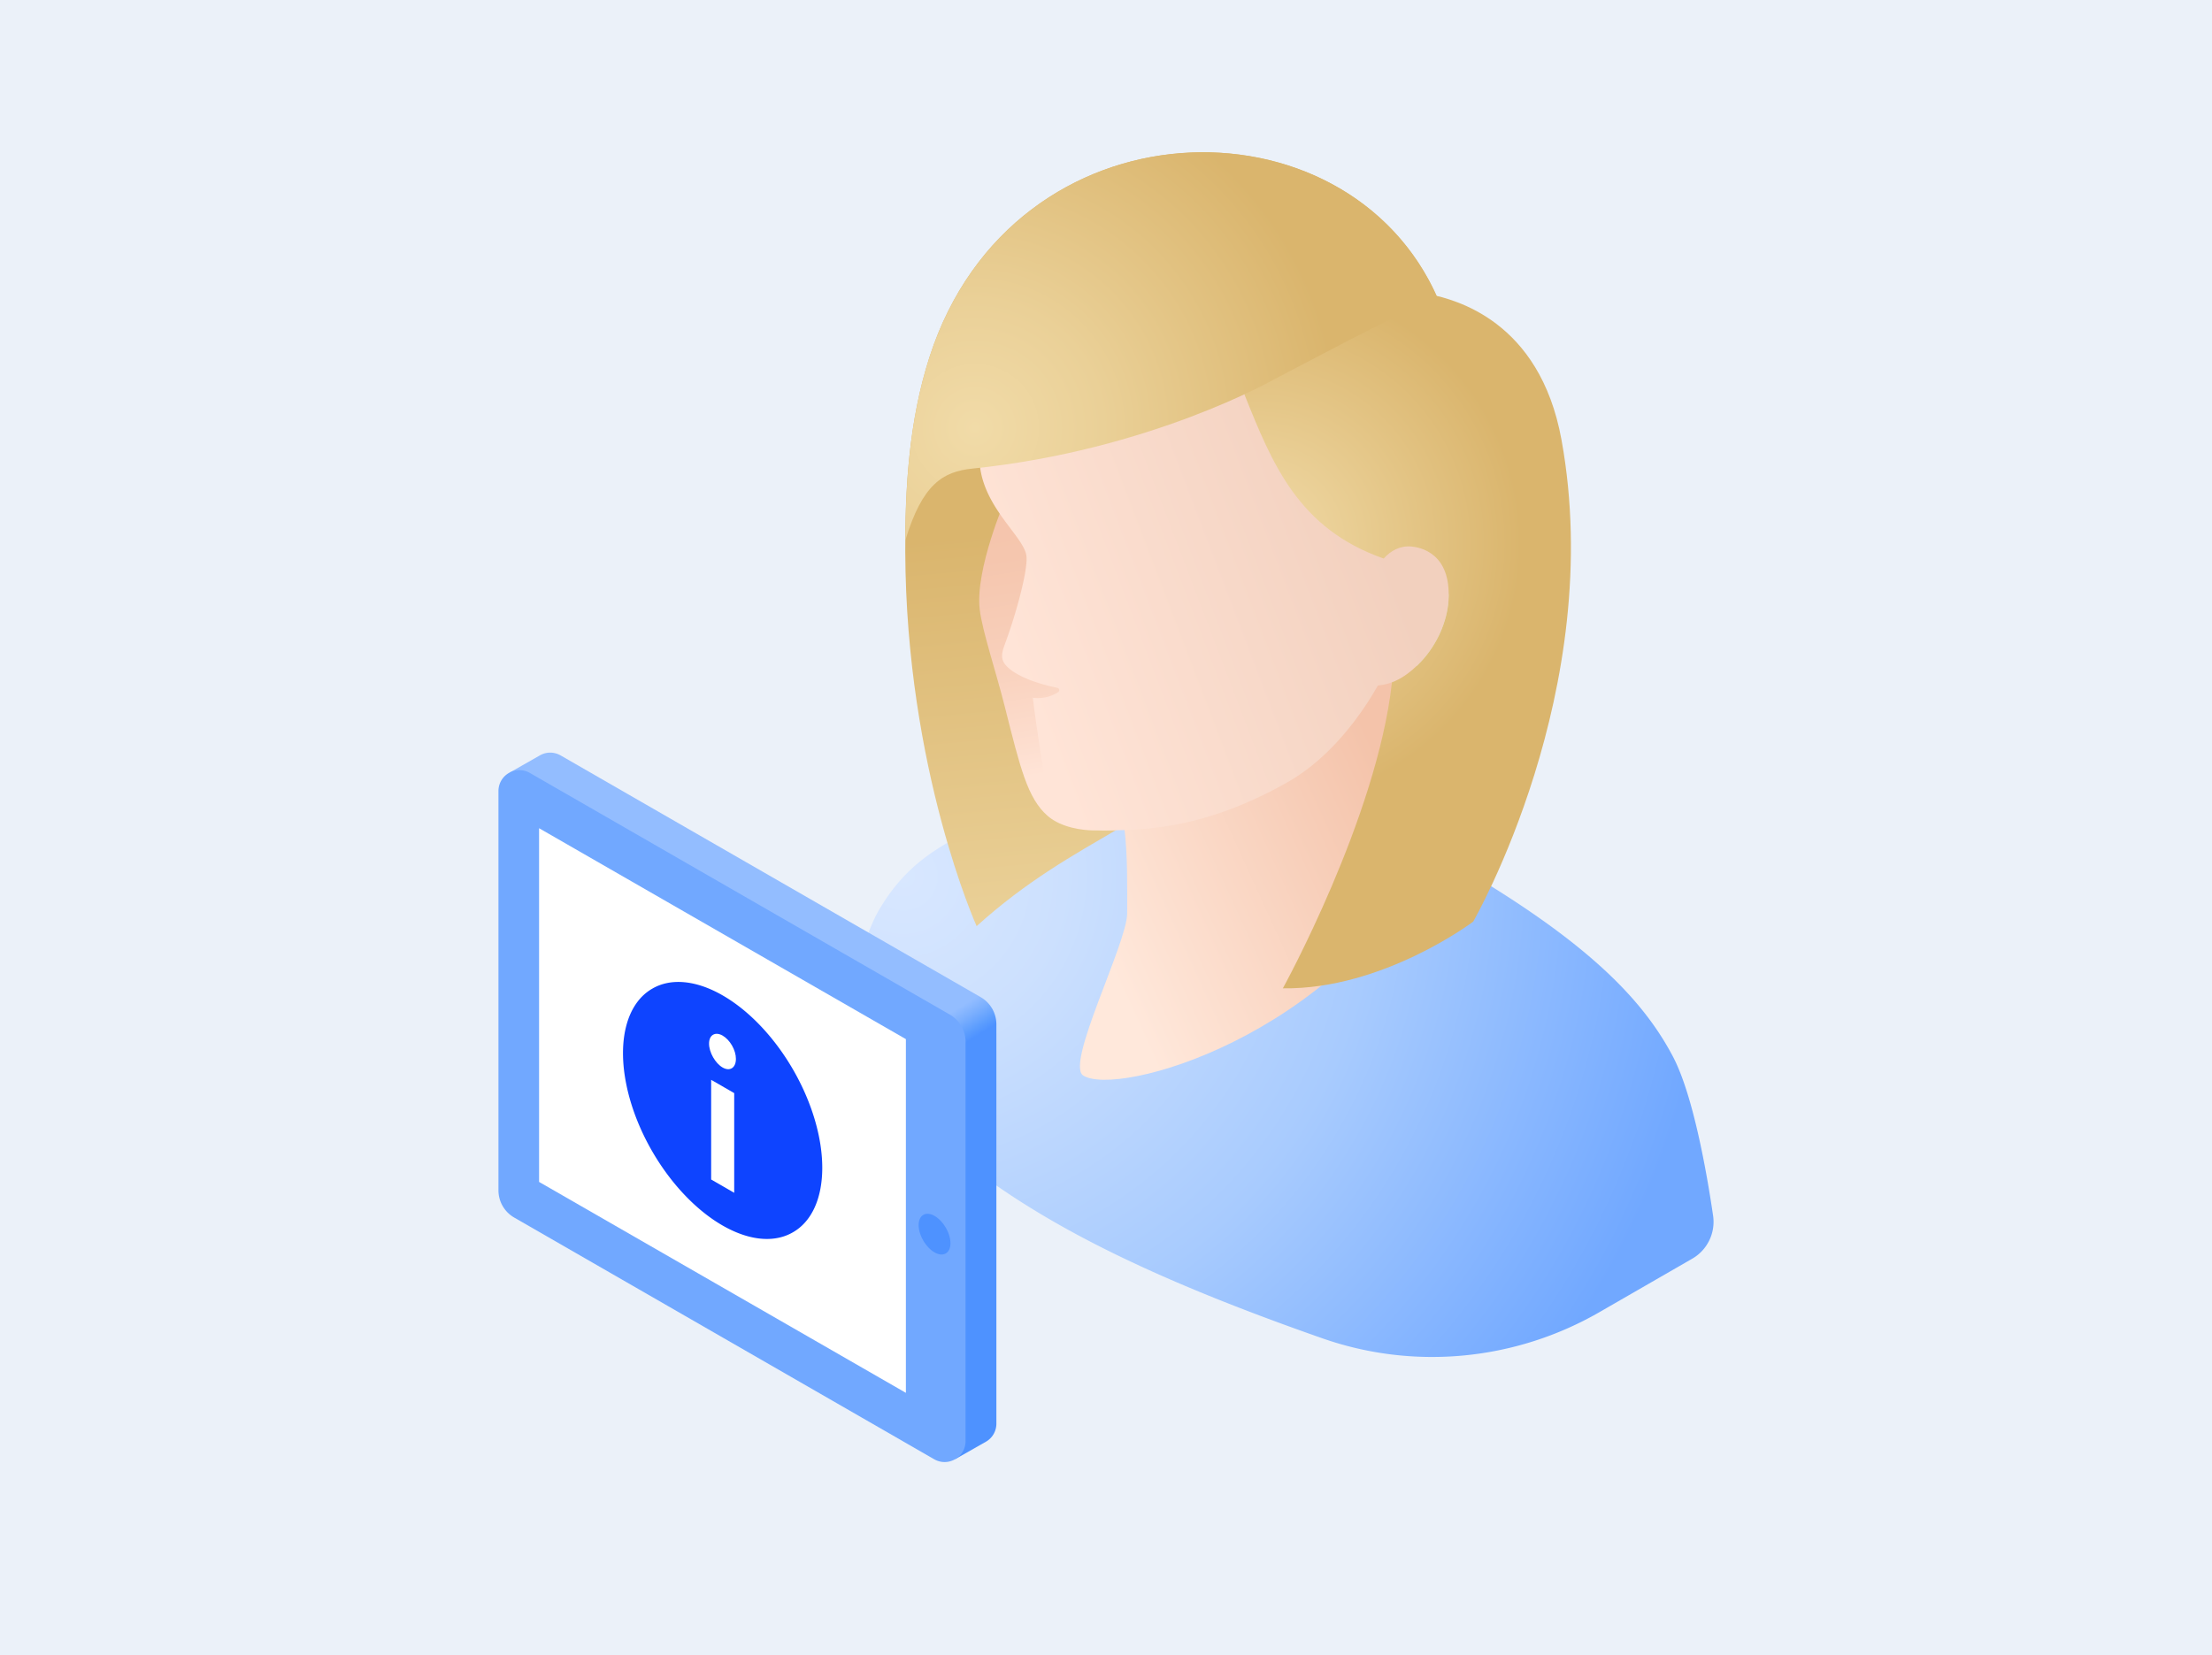 <svg xmlns="http://www.w3.org/2000/svg" xml:space="preserve" enable-background="new 0 0 256 256" viewBox="-43 0 342 256"><rect fill="#EBF1F9" height="256" width="342" x="-43" y="0" data-fill="EBF1F9"></rect>
    
    <radialGradient cx="96.703" cy="135.53" gradientUnits="userSpaceOnUse" id="hemmo-0067-librarian0" r="125.27">
        <stop offset="0" stop-color="#D8E7FF" data-stop="D8E7FF"></stop>
        <stop offset=".199" stop-color="#CCE0FE" data-stop="C9DEFF"></stop>
        <stop offset=".579" stop-color="#A8CBFE" data-stop="A3C6FF"></stop>
        <stop offset="1" stop-color="#71A8FF" data-stop="71A8FF"></stop>
    </radialGradient>
    <path d="M178.529 131.735c22.705 12.764 32.132 22.186 37.12 31.655 3.146 5.971 5.253 18.063 6.214 24.612a6.581 6.581 0 0 1-3.23 6.663l-14.345 8.266c-13.011 7.497-28.651 9.012-42.824 4.049-39.132-13.703-55.948-25.005-71.592-42.725a8.435 8.435 0 0 1-1.98-7.087c.886-4.86 2.697-12.486 4.997-16.409 4.799-8.188 11.512-12.238 27.91-17.309.001 0 29.158-7.777 57.73 8.285z" fill="url(#hemmo-0067-librarian0)"></path>
    <linearGradient gradientUnits="userSpaceOnUse" id="hemmo-0067-librarian1" x1="147.468" x2="139.135" y1="170.788" y2="79.788">
        <stop offset="0" stop-color="#F1DBA8" data-stop="F1DBA8"></stop>
        <stop offset=".352" stop-color="#EAD097" data-stop="EAD097"></stop>
        <stop offset="1" stop-color="#DAB56D" data-stop="DAB56D"></stop>
    </linearGradient>
    <path d="M107.998 143.23s-10.902-24.155-11.035-57.897c-.038-9.614.529-20.169 3.768-30.172 12.974-40.076 64.736-40.942 78.631-8.878 0 0-10.71 40.301-32.031 67.876-9.992 12.922-23.729 14.963-39.333 29.071z" fill="url(#hemmo-0067-librarian1)"></path>
    <linearGradient gradientUnits="userSpaceOnUse" id="hemmo-0067-librarian2" x1="126.089" x2="172.834" y1="144.168" y2="122.835">
        <stop offset="0" stop-color="#FFE8DB" data-stop="FFE8DB"></stop>
        <stop offset="1" stop-color="#F4C3AA" data-stop="F4C3AA"></stop>
    </linearGradient>
    <path d="M130.816 127.847c.557 4.375.456 9.558.456 13.409 0 4.57-9.537 23.24-6.814 25.06 5.112 3.415 38.918-5.79 54.119-34.548-3.233-5.503-4.338-11.237-3.971-19.183.401-8.678 2.182-12.207 4.253-16.228l-19.031 5.551-29.605 15.235.593 10.704z" fill="url(#hemmo-0067-librarian2)"></path>
    <linearGradient gradientUnits="userSpaceOnUse" id="hemmo-0067-librarian3" x1="126.722" x2="118.977" y1="118.412" y2="70.704">
        <stop offset="0" stop-color="#FFE4D7" data-stop="FFE4D7"></stop>
        <stop offset=".096" stop-color="#FDDECF" data-stop="FDDECF"></stop>
        <stop offset=".402" stop-color="#F8CFBA" data-stop="F8CFBA"></stop>
        <stop offset=".705" stop-color="#F5C6AE" data-stop="F5C6AE"></stop>
        <stop offset="1" stop-color="#F4C3AA" data-stop="F4C3AA"></stop>
    </linearGradient>
    <path d="M112.487 77.125s-4.759 10.928-4.008 17.154c.406 3.363 2.476 9.465 3.848 14.91 2.421 9.609 3.54 14.284 6.653 16.994 2.164 1.884 5.585 2.221 6.943 2.241.734.011 1.442.011 2.122.004 5.872-.061 9.449-3.011 9.449-3.011l-2.634-45.194-18.669-6.181-3.704 3.083z" fill="url(#hemmo-0067-librarian3)"></path>
    <linearGradient gradientUnits="userSpaceOnUse" id="hemmo-0067-librarian4" x1="109.856" x2="165.386" y1="91.037" y2="69.86">
        <stop offset="0" stop-color="#FFE4D7" data-stop="FFE4D7"></stop>
        <stop offset="1" stop-color="#F2D0BE" data-stop="F2D0BE"></stop>
    </linearGradient>
    <path d="M175.901 42.456c-5.378-5.304-13.614-11.722-24.617-11.878-16.986-.239-29.178 7.214-37.745 19.656-1.697 2.465-2.627 5.123-3.228 7.487-1.797 7.069-2.382 9.938-1.779 14.54.855 6.52 6.764 10.774 7.161 13.681.279 2.044-1.496 8.764-3.367 13.787-.709 1.904-.542 2.803 1.245 4.075 2.186 1.498 5.422 2.275 6.904 2.569a.368.368 0 0 1 .131.67c-.73.477-2.053 1.076-3.917.88.376 3.324 1.833 13.024 2.317 14.678 1.283 4.382 6.754 5.847 8.871 5.825 6.027-.062 15.23-.16 28.056-7.375 7.261-4.084 12.041-11.379 14.103-15.04a8.832 8.832 0 0 0 2.177-.483c1.099-.389 2.687-1.298 4.447-3.162 2.598-2.751 4.083-6.347 4.29-9.467.021-.322.019-.615.021-.913 1.703-3.948 3.36-9.38 4.422-19.146 1.309-12.047-3.744-24.715-9.492-30.384z" fill="url(#hemmo-0067-librarian4)"></path>
    <radialGradient cx="151.605" cy="84" gradientUnits="userSpaceOnUse" id="hemmo-0067-librarian5" r="40.683">
        <stop offset="0" stop-color="#F1DBA8" data-stop="F1DBA8"></stop>
        <stop offset="1" stop-color="#DAB56D" data-stop="DAB56D"></stop>
    </radialGradient>
    <path d="M198.419 67.987c-3.376-18.515-16.595-21.658-20.284-22.457l-28.757 15.411c4.343 10.86 8.377 20.822 21.553 25.439 1.097-1.219 2.55-2.023 4.301-1.859 1.249.117 6.208.951 5.718 8.379-.206 3.121-1.691 6.716-4.29 9.467-1.76 1.864-3.348 2.773-4.447 3.162l-.003.001c-2.301 20.881-16.865 47.319-16.865 47.319 15.498.214 29.426-10.314 29.426-10.314s20.702-35.858 13.648-74.548z" fill="url(#hemmo-0067-librarian5)"></path>
    <radialGradient cx="107.743" cy="66.184" gradientUnits="userSpaceOnUse" id="hemmo-0067-librarian6" r="56.193">
        <stop offset="0" stop-color="#F1DBA8" data-stop="F1DBA8"></stop>
        <stop offset=".352" stop-color="#EAD097" data-stop="EAD097"></stop>
        <stop offset="1" stop-color="#DAB56D" data-stop="DAB56D"></stop>
    </radialGradient>
    <path d="M107.339 72.47c27.552-2.824 46.729-13.842 46.729-13.842l11.619-6.082 13.421-6.785c-14.236-31.518-65.476-30.453-78.378 9.399-3.043 9.399-3.719 19.276-3.759 28.411 2.649-8.741 5.828-10.635 10.368-11.101z" fill="url(#hemmo-0067-librarian6)"></path>
    <linearGradient gradientUnits="userSpaceOnUse" id="hemmo-0067-librarian7" x1="76.818" x2="79.567" y1="173.619" y2="178.018">
        <stop offset="0" stop-color="#93BDFF" data-stop="93BDFF"></stop>
        <stop offset=".362" stop-color="#7BAFFE" data-stop="75AAFF"></stop>
        <stop offset=".766" stop-color="#5C9DFE" data-stop="5999FF"></stop>
        <stop offset="1" stop-color="#4E92FF" data-stop="4E92FF"></stop>
    </linearGradient>
    <path d="M111.052 220.163v-61.744c0-1.736-.926-3.34-2.43-4.208l-64.931-37.375a3.207 3.207 0 0 0-3.171-.039l-4.686 2.668 2.332 62.285c0 1.736.926 3.34 2.43 4.208l64.125 39.688 4.704-2.673a3.21 3.21 0 0 0 1.627-2.81z" fill="url(#hemmo-0067-librarian7)"></path>
    <path d="M106.287 222.867v-61.744c0-1.736-.926-3.34-2.43-4.208L38.926 119.54a3.206 3.206 0 0 0-3.15-.05 3.212 3.212 0 0 0-1.71 2.856v61.742c0 1.736.926 3.34 2.43 4.208l64.931 37.377a3.208 3.208 0 0 0 3.24 0 3.21 3.21 0 0 0 1.62-2.806z" fill="#71A8FF" data-fill="71A8FF"></path>
    <path d="M40.348 182.788v-54.701l56.712 32.618v54.704z" fill="#FFF" data-fill="FFF"></path>
    <path d="M99.76 187.889a3.445 1.984 59.678 1 0 3.478 5.947 3.445 1.984 59.678 1 0-3.479-5.947z" fill="#4E92FF" data-fill="4E92FF"></path>
    <path d="M57.833 152.91a21.751 12.558 60.025 1 0 21.734 37.684 21.751 12.558 60.025 1 0-21.734-37.683z" fill="#0E44FF" data-fill="0E44FF"></path>
    <path d="M68.719 165.091c-1.119-.646-2.092-2.33-2.092-3.692 0-1.361.972-1.889 2.092-1.243 1.149.663 2.062 2.245 2.062 3.607s-.913 1.992-2.062 1.328zm-1.767 17.324v-15.417l3.564 2.058v15.417l-3.564-2.058z" fill="#FFF" data-fill="FFF"></path>
</svg>